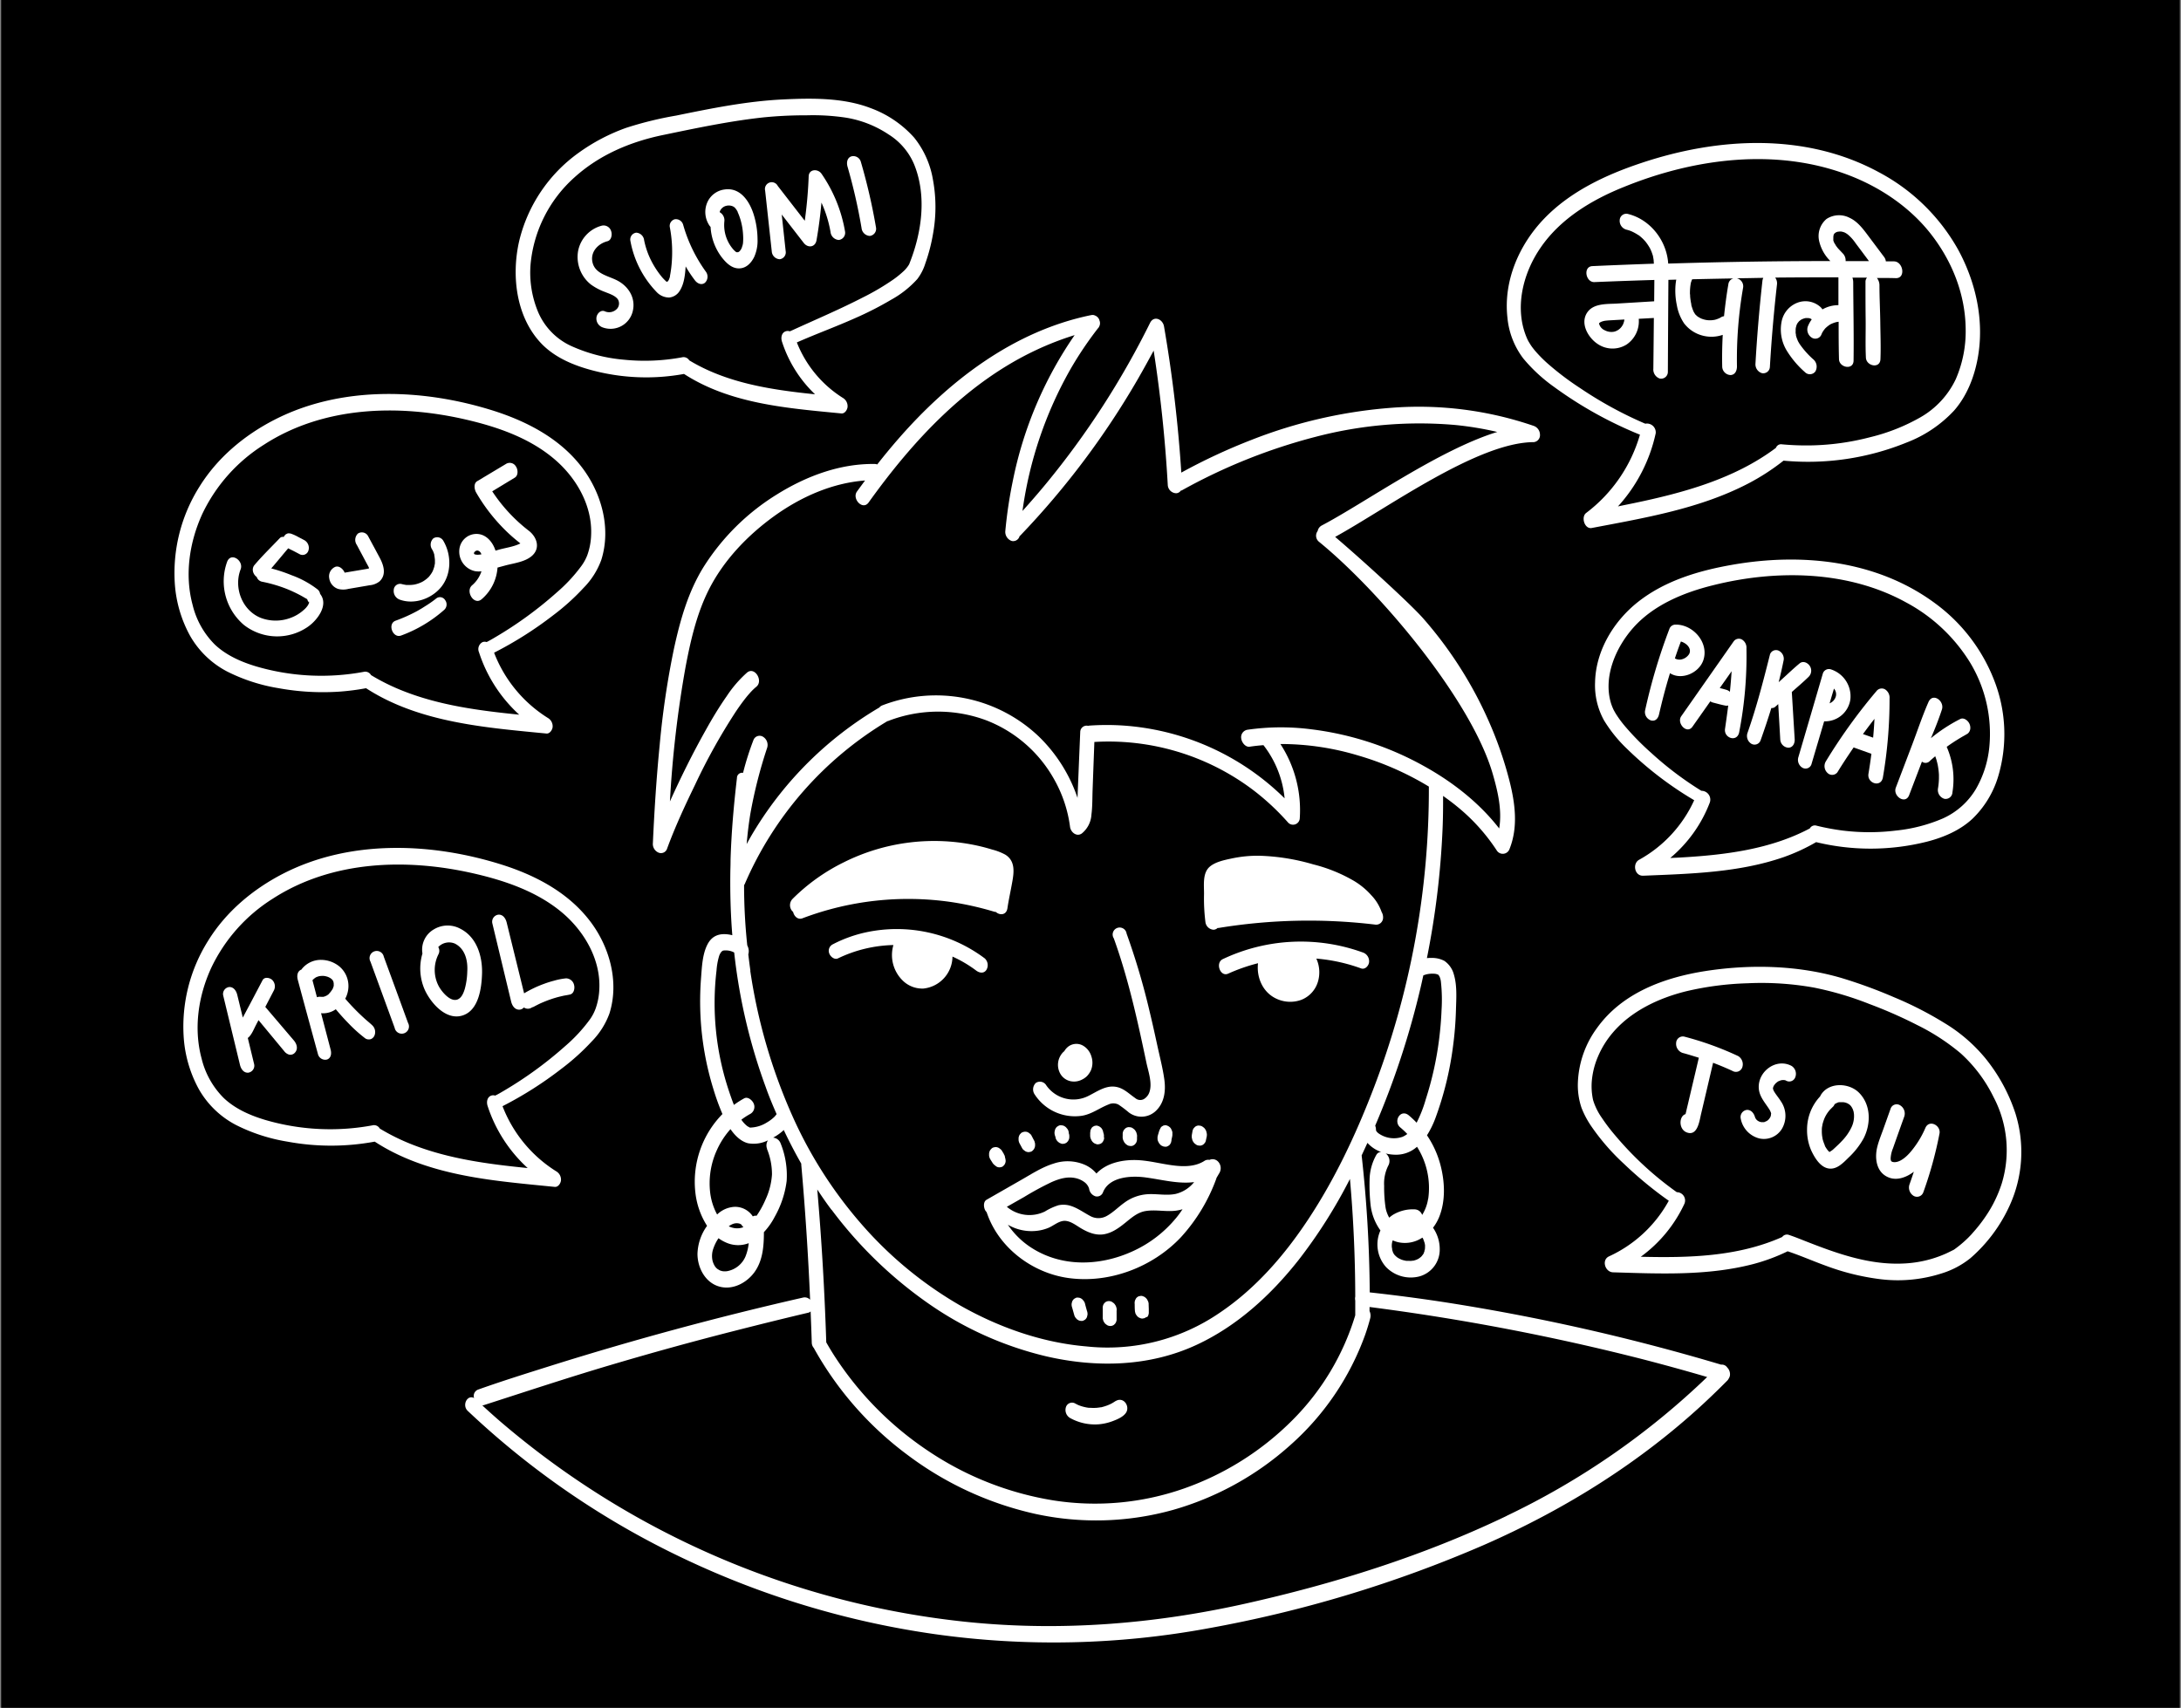 <svg id="Layer_1" data-name="Layer 1" xmlns="http://www.w3.org/2000/svg" viewBox="0 0 682.34 534.35"><rect x="0" y="0" width="682.34" height="534.35" fill="#808080" stroke="none"/><defs><style>.cls-1{fill:#fff;}</style></defs><rect x="0.36" y="-0.46" width="681.61" height="534.81"/><path class="cls-1" d="M282.28,306.66a8.72,8.72,0,0,0,6.64,2.64,10.15,10.15,0,0,0,9.07-10,38.8,38.8,0,0,1,7.42,4.38c1,.75,2.36,1,3.17-.18a2.88,2.88,0,0,0-.49-3.63,45.84,45.84,0,0,0-37.33-8.12,41.55,41.55,0,0,0-10.25,3.73,2.26,2.26,0,0,0-1.05,2.89c.36.95,1.59,2,2.69,1.5a42.09,42.09,0,0,1,17.36-4.18A11.13,11.13,0,0,0,282.28,306.66Z"/><path class="cls-1" d="M476.58,112.17a50.43,50.43,0,0,0,9.62,8.89A125.37,125.37,0,0,0,510.65,135c.8.35,1.61.69,2.42,1a47,47,0,0,1-16.82,24.49c-1.68,1.25-.53,5.14,1.75,4.71,16.57-3.16,33.66-6,48.79-13.83a69.79,69.79,0,0,0,11.2-7.24,81.9,81.9,0,0,0,38.51-5.67,39.57,39.57,0,0,0,14.85-10c4-4.57,6.32-10.48,7.4-16.43,2.12-11.64-.57-23.74-6.18-34a61.23,61.23,0,0,0-24.86-24.2C564.79,41.45,537.57,42.94,513.49,51c-11.06,3.68-22.16,8.87-30.36,17.38-7.87,8.17-12.81,19.51-11.52,31A24.88,24.88,0,0,0,476.58,112.17ZM482,77.47c6.22-9.08,16.1-15,26.11-19,22-8.94,47.6-12.32,70.24-3.67,10,3.81,19.35,10.14,25.92,18.65s10.56,18.7,10.7,29.34a37.4,37.4,0,0,1-3.1,15.86,27.12,27.12,0,0,1-11,11.89,60.54,60.54,0,0,1-15.89,6.28,78.79,78.79,0,0,1-18.52,2.54,83.14,83.14,0,0,1-9.2-.36,1.68,1.68,0,0,0-1.64,1.12c-12.93,9.72-29,14.09-44.58,17.33-1.61.33-3.23.65-4.85,1A49.64,49.64,0,0,0,518,135.57a2.76,2.76,0,0,0-3.26-3,122.45,122.45,0,0,1-20.37-11.13,88.88,88.88,0,0,1-10.29-7.8,41.46,41.46,0,0,1-3.92-4c-.49-.61-1-1.24-1.39-1.89-.19-.29-.36-.59-.54-.88l-.2-.37-.19-.39C473.64,96.77,476.34,85.65,482,77.47Z"/><path class="cls-1" d="M605.47,188.81c-18.22-13.51-41.73-15.92-63.56-12.09-10.38,1.82-20.87,4.91-29.29,11.49-7.68,6-13.38,15.32-13.59,25.24a22.67,22.67,0,0,0,2.83,12,43.7,43.7,0,0,0,7.18,8.86,110.29,110.29,0,0,0,19.34,15.07l1.66,1A40.41,40.41,0,0,1,512.83,269c-2.19,1.18-1.46,5.11,1.24,5,14.77-.61,29.92-.95,44-5.83a59.88,59.88,0,0,0,10.12-4.68,72.31,72.31,0,0,0,34.69-.15c5.14-1.32,10.29-3.5,14.21-7.15a30.55,30.55,0,0,0,8-13.08,46.23,46.23,0,0,0-1.27-30.44A54.07,54.07,0,0,0,605.47,188.81Zm16.91,44.85a32.68,32.68,0,0,1-4.22,13.24,23,23,0,0,1-10.32,9.18,49.79,49.79,0,0,1-14.69,3.79,68.2,68.2,0,0,1-16.65,0,72.62,72.62,0,0,1-8.15-1.52,1.78,1.78,0,0,0-2.13.85c-12.4,6.58-26.61,8.31-40.45,9.1-1.07.06-2.15.1-3.22.15a42.27,42.27,0,0,0,12.39-17.39,2.77,2.77,0,0,0-2.65-3.63,104.74,104.74,0,0,1-15.73-11.89,83.65,83.65,0,0,1-7.9-8,34.19,34.19,0,0,1-3-4c-.21-.32-.4-.66-.59-1l-.21-.38-.05-.11a16.21,16.21,0,0,1-.76-1.89c-2.59-8.32,1.46-17.59,6.94-23.76,6.35-7.14,15.76-11,24.82-13.25,19.85-5,42.38-4.7,60.62,5.39a52.67,52.67,0,0,1,19.82,18.59A43.06,43.06,0,0,1,622.38,233.66Z"/><path class="cls-1" d="M630.54,348.37a54.16,54.16,0,0,0-9.41-17.26,50,50,0,0,0-12.76-11A111.1,111.1,0,0,0,592.51,312,153.18,153.18,0,0,0,576.12,306c-13.65-4-28.44-4.34-42.46-2.19-12.86,2-26,6.76-33.92,17.69a30.75,30.75,0,0,0-6.08,17,22,22,0,0,0,1.12,8.1,28.28,28.28,0,0,0,3,5.69A69.13,69.13,0,0,0,507.91,364a125.35,125.35,0,0,0,11.54,9.79c.87.65,1.75,1.28,2.64,1.91a40.63,40.63,0,0,1-18.68,17.39c-2.45,1.11-1.26,4.93,1.24,5,14.64.44,29.54,1.14,43.86-2.58a59.1,59.1,0,0,0,10.77-4c4.06,1.35,8,3.1,12,4.54a74.71,74.71,0,0,0,16.77,4.16,44.79,44.79,0,0,0,19.25-1.73,27.14,27.14,0,0,0,9.15-4.81,48.09,48.09,0,0,0,12.29-16.49A40.35,40.35,0,0,0,630.54,348.37Zm-4.27,21.9a39.62,39.62,0,0,1-4.92,10.13,46.52,46.52,0,0,1-3,4c-.48.58-1,1.14-1.47,1.7-.09.1-.18.19-.26.29l-.07.06-.05.06-.76.78a35.86,35.86,0,0,1-4.44,3.72l0,0-.14.07c-.81.4-1.61.81-2.43,1.18a37.51,37.51,0,0,1-4.48,1.64,36.86,36.86,0,0,1-9.15,1.45c-10.66.41-20.76-3.28-30.53-7.12-1.66-.66-3.32-1.32-5-1.88a1.83,1.83,0,0,0-2,.69c-13.85,6.17-29.21,6.55-44.24,6.18A42.8,42.8,0,0,0,527,376.6a2.6,2.6,0,0,0-2.4-3.58,103.3,103.3,0,0,1-19.39-17.9,56.53,56.53,0,0,1-4-5.27,19.71,19.71,0,0,1-2.5-4.75c-.08-.21-.15-.43-.22-.65,0,0-.07-.23-.1-.34-.1-.46-.18-.93-.25-1.39a20.33,20.33,0,0,1-.15-4.27,24.59,24.59,0,0,1,1.93-7.82c4.79-11.39,16.11-17.62,27.58-20.47a95.35,95.35,0,0,1,19.26-2.51A93,93,0,0,1,567.5,309a100.8,100.8,0,0,1,17.33,5.13,141.86,141.86,0,0,1,15,6.6,67.09,67.09,0,0,1,13.58,8.84,45.26,45.26,0,0,1,10.28,13.68A35.64,35.64,0,0,1,626.27,370.27Z"/><path class="cls-1" d="M185.36,115.89A65.75,65.75,0,0,0,214,117c14.55,9.42,32.41,10.72,49.23,12.36,1.05.11,1.83-1.09,1.93-2a3,3,0,0,0-1.43-2.84,36.16,36.16,0,0,1-14.43-17.38c6-2.65,12.19-4.9,18.19-7.58a104.26,104.26,0,0,0,11.34-5.79A31.37,31.37,0,0,0,287,87.3a15.73,15.73,0,0,0,2.5-4.89A55.06,55.06,0,0,0,291.93,73a46.73,46.73,0,0,0-.05-16.76A28.48,28.48,0,0,0,286,43.06a33.86,33.86,0,0,0-13.63-9.24C263.8,30.53,254,30.68,245,31.11c-11.28.53-22.46,2.8-33.5,5.06A112.08,112.08,0,0,0,195.9,40,59.65,59.65,0,0,0,181,47.83a47.62,47.62,0,0,0-18.55,27.5c-2.54,11-1,24.18,7.25,32.5C173.94,112.05,179.69,114.4,185.36,115.89ZM166,82.61a41.62,41.62,0,0,1,13.68-27.07c7.8-7.07,17.46-11.16,27.67-13.28s20.56-4.31,31-5.48a131,131,0,0,1,14-.7,69.25,69.25,0,0,1,12.29.73,33.81,33.81,0,0,1,13.4,5.28A20.34,20.34,0,0,1,286,51.45c4,9.84,2.39,21.29-1.43,30.89,0,.09-.08.19-.12.28h0s0,0,0,.05c-.12.2-.24.39-.37.58s-.37.5-.56.73l-.32.37,0,0-.21.22a30.56,30.56,0,0,1-3.4,2.81,76.66,76.66,0,0,1-9.7,5.72c-6.73,3.46-13.68,6.45-20.57,9.57-.75.34-1.48.69-2.22,1a1.93,1.93,0,0,0-1.32,0c-1.3.48-1.51,2-1.15,3.17a39.51,39.51,0,0,0,10.36,16.53c-13.63-1.4-27.53-3.47-39.35-10.62a2.1,2.1,0,0,0-2-1,64.12,64.12,0,0,1-18.5.79,50.38,50.38,0,0,1-16.45-4.29,20.56,20.56,0,0,1-10.37-10.7A32,32,0,0,1,166,82.61Z"/><path class="cls-1" d="M160.23,370c4.44.5,8.89.92,13.34,1.36,1.06.1,1.83-1.1,1.93-2a3,3,0,0,0-1.43-2.84,41.74,41.74,0,0,1-16.85-20.41,116.71,116.71,0,0,0,18.34-11.64,71.29,71.29,0,0,0,9.58-8.63,24.33,24.33,0,0,0,5.52-8.71c3.17-10,0-21.22-6.38-29.33-6.84-8.74-16.93-14-27.34-17.28-22-6.93-47.49-7.9-68.41,2.86-9.4,4.84-17.77,11.85-23.37,20.89a50.44,50.44,0,0,0-7.65,30.79,39.24,39.24,0,0,0,4.73,15.78A28.56,28.56,0,0,0,73.85,352a55.34,55.34,0,0,0,16.06,5.2,74.81,74.81,0,0,0,27.33,0C130,365.53,145.3,368.34,160.23,370ZM82.94,350.4c-4.66-1.4-9.29-3.42-12.88-6.79a26.11,26.11,0,0,1-7-12.46c-2.54-9.43-1-19.66,3.08-28.43a51.78,51.78,0,0,1,19.19-21.53c18.55-12,41.89-12.71,62.88-7.9,9.82,2.25,19.83,5.67,27.65,12.24,6.94,5.85,12.12,14.7,11.64,24a20.49,20.49,0,0,1-1.18,6.1,14.17,14.17,0,0,1-2,3.65,49.09,49.09,0,0,1-7.46,8,121.31,121.31,0,0,1-19.38,14.1c-.84.5-1.69,1-2.56,1.42a1.89,1.89,0,0,0-1.24,0c-1.3.48-1.51,2-1.15,3.17a45.21,45.21,0,0,0,12.56,19.5c-12.27-1.23-24.64-2.84-36.13-7.36a66,66,0,0,1-10.14-5,2.07,2.07,0,0,0-2-1.06A72.38,72.38,0,0,1,82.94,350.4Z"/><path class="cls-1" d="M71.05,210.1a55.47,55.47,0,0,0,16.09,5.22,77.26,77.26,0,0,0,18.78,1.1,73.24,73.24,0,0,0,8.6-1.09c12.82,8.32,28.12,11.13,43.08,12.83,4.44.5,8.9.92,13.36,1.35,1,.11,1.83-1.09,1.93-2a3,3,0,0,0-1.43-2.84,41.74,41.74,0,0,1-16.88-20.45A117.15,117.15,0,0,0,173,192.56a71,71,0,0,0,9.6-8.65,24.24,24.24,0,0,0,5.52-8.72c3.18-10.06,0-21.26-6.39-29.39-6.85-8.75-17-14-27.38-17.3-22-6.94-47.58-7.92-68.54,2.87-9.42,4.84-17.8,11.86-23.42,20.92a50.61,50.61,0,0,0-7.66,30.85,39.34,39.34,0,0,0,4.74,15.8A28.54,28.54,0,0,0,71.05,210.1Zm-7.72-49.38a51.92,51.92,0,0,1,19.23-21.57c18.59-12.06,42-12.74,63-7.92,9.84,2.26,19.87,5.68,27.7,12.27,7,5.86,12.15,14.72,11.67,24.06a20.56,20.56,0,0,1-1.18,6.12,14.57,14.57,0,0,1-2.05,3.66,49.76,49.76,0,0,1-7.48,8,121.23,121.23,0,0,1-19.41,14.12c-.84.5-1.7,1-2.56,1.43a2,2,0,0,0-1.24,0,2.47,2.47,0,0,0-1.16,3.18,45.25,45.25,0,0,0,12.59,19.54c-12.29-1.24-24.69-2.84-36.21-7.38a65.64,65.64,0,0,1-10.15-5,2.09,2.09,0,0,0-2-1.07,72.42,72.42,0,0,1-33.93-1.65c-4.67-1.4-9.31-3.43-12.9-6.8a26.14,26.14,0,0,1-7-12.49C57.7,179.76,59.29,169.51,63.33,160.72Z"/><path class="cls-1" d="M338.53,349.1c3.08-.52,5.38-2.39,8.22-3.5a3.56,3.56,0,0,1,3.15,0,34.42,34.42,0,0,1,3.24,2.45,6.52,6.52,0,0,0,8.49-.48c2.66-2.53,3.12-6.23,2.65-9.72s-1.43-7.17-2.2-10.71-1.56-7.14-2.42-10.68a221,221,0,0,0-7.2-24.36,2.19,2.19,0,1,0-4,1.5c4.56,12.62,7.43,25.74,10.19,38.85.59,2.81,1.93,6.43.95,9.27a4,4,0,0,1-1.76,2.18,2.37,2.37,0,0,1-2.68-.33c-2.19-1.5-3.85-3.39-6.67-3.59s-5.37,1.6-7.87,2.86a10.35,10.35,0,0,1-13.27-3.23,2.31,2.31,0,0,0-3.28-.78,2.8,2.8,0,0,0-.34,3.64A15,15,0,0,0,338.53,349.1Z"/><path class="cls-1" d="M426.33,298a57,57,0,0,0-43.78,2.1c-2.42,1.17-.78,5.67,1.69,4.54a55.9,55.9,0,0,1,9.34-3.26c-.5,4.26,1.33,8.79,5.29,10.87a10.16,10.16,0,0,0,8.16.62,8.76,8.76,0,0,0,5.36-5.94,10.3,10.3,0,0,0-.57-7,53.84,53.84,0,0,1,14,3.07c1.24.45,2.37-.79,2.5-1.92A2.9,2.9,0,0,0,426.33,298Z"/><path class="cls-1" d="M297.69,282.25a96.08,96.08,0,0,1,13.32,3,1.41,1.41,0,0,0,.53.07c1.19,1.12,3.3,1.09,3.64-1.14.4-2.69,1-5.35,1.47-8,.59-3.2,1.08-6.78-2.15-8.78a17.88,17.88,0,0,0-4.08-1.58c-1.43-.44-2.87-.83-4.33-1.16a63.28,63.28,0,0,0-42.22,5.2A60.19,60.19,0,0,0,248,281.21a2.82,2.82,0,0,0-.34,3.61,2.45,2.45,0,0,0,.47.5c.3,1.35,1.47,2.55,2.92,2A93.55,93.55,0,0,1,297.69,282.25Z"/><path class="cls-1" d="M377.12,288.43a2.73,2.73,0,0,0,2.57,2.47,1.92,1.92,0,0,0,1.24-.55,1.41,1.41,0,0,0,.29,0,174.63,174.63,0,0,1,48.91-1.07,2.17,2.17,0,0,0,2.57-2,3.29,3.29,0,0,0-.46-1.95,14.54,14.54,0,0,0-3.27-5.28,23,23,0,0,0-5.29-4.38,48.33,48.33,0,0,0-12.79-5.21A66.45,66.45,0,0,0,394,267.75a38.68,38.68,0,0,0-8.45.81c-2.32.49-5.41,1.08-7.21,2.74-2.14,2-1.64,5.67-1.65,8.34A58.71,58.71,0,0,0,377.12,288.43Z"/><path class="cls-1" d="M356.25,363c-4.73-.27-10,.76-13.22,4.18a10,10,0,0,0-3.52-2.68,13.59,13.59,0,0,0-9.88-.43c-3.59,1.1-6.83,3.22-10.07,5.07l-10.9,6.24c-1.14.65-.93,2.56-.33,3.47a3.84,3.84,0,0,0,.35.43c3.64,11,14.18,19,25.55,20.59,12.85,1.79,26.39-3.38,35.24-12.77a54.88,54.88,0,0,0,11.1-18.42c0-.06,0-.13.05-.19.3-.49.58-1,.87-1.47a3,3,0,0,0-.51-3.68,2.37,2.37,0,0,0-2.59-.43,2.14,2.14,0,0,0-1.59.32c-2.95,1.9-6.7,1.83-10.05,1.37C363.24,364.14,359.8,363.22,356.25,363Zm11.6,18.21a37.8,37.8,0,0,1-13.61,10.35c-10.27,4.66-22.38,5-32-1.45a25.56,25.56,0,0,1-6.92-6.91,14.68,14.68,0,0,0,9.2,1.89,13.33,13.33,0,0,0,3.53-.93c1.46-.62,2.84-1.84,4.43-2.12,2.05-.38,4.08,1.31,5.73,2.28,2.17,1.28,4.61,2.3,7.18,1.86s4.7-2,6.7-3.62,3.8-3.22,6.3-3.64c3.09-.52,6.26.26,9.37-.1a12.8,12.8,0,0,0,2.2-.47C369.32,379.34,368.61,380.3,367.85,381.22Zm5.75-11.36a10.6,10.6,0,0,1-5.8,3.71c-2.87.59-5.87-.09-8.77.09a13.71,13.71,0,0,0-7.31,2.69c-1.83,1.31-3.45,3-5.44,4.1a5.32,5.32,0,0,1-5.36-.06c-2-1.07-3.9-2.49-6.14-3.14a7.4,7.4,0,0,0-3.65-.13,18.68,18.68,0,0,0-4.21,1.94A11,11,0,0,1,315,377.59l5.46-3.1a93.18,93.18,0,0,1,8.57-4.64c2.39-1.05,5-1.84,7.64-1.19a7.2,7.2,0,0,1,2.64,1.24,4,4,0,0,1,1.42,2,2.93,2.93,0,0,0,2,2.41A2,2,0,0,0,345.1,373c2-4.91,9-5.22,13.48-4.57C363.55,369.1,368.7,370.51,373.6,369.86Z"/><path class="cls-1" d="M314.56,362.72v0h0c0-.2-.09-.39-.15-.63h0v0l0-.12-.05-.17,0-.1c0-.05-.29-.58-.32-.63v0a.21.21,0,0,0,0-.06l-.46-.75-.11-.18a2.14,2.14,0,0,0-.68-.69,1.84,1.84,0,0,0-.82-.42,1.5,1.5,0,0,0-.89,0,1.48,1.48,0,0,0-.81.35l-.41.44a2.4,2.4,0,0,0-.42,1.16c0,.22,0,.44,0,.66a3,3,0,0,0,.48,1.3l.3.47.25.4a2.73,2.73,0,0,0,.55.67l.14.12.1.09,0,0h0l.24.18h0l.23.17.12.07h0a1,1,0,0,0,.4.14h0a1.47,1.47,0,0,0,.83,0,1.4,1.4,0,0,0,.77-.33l.38-.41a2.45,2.45,0,0,0,.26-.51h0a2.15,2.15,0,0,0,.13-.57h0A2,2,0,0,0,314.56,362.72Z"/><path class="cls-1" d="M319.08,357.94l.64,1.19c0,.06.09.13.13.2l0,0h0l0,.05.2.25.13.13.06.07,0-.05a2.31,2.31,0,0,0,.29.24,1.82,1.82,0,0,0,.81.4,1.52,1.52,0,0,0,.87,0,1.42,1.42,0,0,0,.8-.35c.14-.14.27-.29.4-.43a2.43,2.43,0,0,0,.42-1.14c0-.22,0-.44,0-.65v0c0-.08-.11-.44-.14-.58s0-.05,0-.06h0v0a6,6,0,0,0-.36-.72c-.06-.11-.12-.22-.17-.33l-.39-.74a1.3,1.3,0,0,1-.08-.17,2.07,2.07,0,0,0-.69-.69,1.75,1.75,0,0,0-.81-.42,2.21,2.21,0,0,0-1.7.35c-.13.15-.27.29-.4.43a2.43,2.43,0,0,0-.42,1.16c0,.22,0,.44,0,.66A3,3,0,0,0,319.08,357.94Z"/><path class="cls-1" d="M330.24,356.1v0h0s.31.62.31.63l.43.5.5.37.56.23a1.47,1.47,0,0,0,.88,0,.94.94,0,0,0,.55-.21,1,1,0,0,0,.46-.36,1.05,1.05,0,0,0,.34-.48,1.89,1.89,0,0,0,.27-.88v-.33a2.37,2.37,0,0,0-.17-1h0v0s0-.05,0-.07l0-.19-.09-.36a.19.19,0,0,1,0-.08,2.36,2.36,0,0,0-.54-.88,2.19,2.19,0,0,0-.72-.63,1.65,1.65,0,0,0-.86-.25,1.48,1.48,0,0,0-.88.08l-.52.3a2.17,2.17,0,0,0-.69,1c-.05.21-.09.41-.14.62a2.79,2.79,0,0,0,.18,1.34l.18.59Z"/><path class="cls-1" d="M345.37,355.85v0s0-.64,0-.65v0s0-.06,0-.08c-.08-.39-.19-.78-.3-1.17l0-.12c-.09-.19-.19-.38-.29-.57a1.81,1.81,0,0,0-.62-.64,1.13,1.13,0,0,0-.49-.27,1.43,1.43,0,0,0-.79-.16l-.54.11-.47.27a1.49,1.49,0,0,0-.5.64,1.6,1.6,0,0,0-.25.8c0,.12,0,.23-.05.34a2.66,2.66,0,0,0,0,.28.71.71,0,0,0,0,.14v.76c.05.25.11.49.17.73a2.37,2.37,0,0,0,.17.36,2.11,2.11,0,0,0,.56.79,1.87,1.87,0,0,0,.77.47,1.61,1.61,0,0,0,.84.17l.56-.12a1.85,1.85,0,0,0,.89-.69l.27-.52a3.26,3.26,0,0,0,.14-.6h0V356A.37.37,0,0,1,345.37,355.85Zm0-.42Z"/><path class="cls-1" d="M341.18,356.27l0-.06h0Z"/><path class="cls-1" d="M341,355.62a2.41,2.41,0,0,0,.14.59c-.05-.2-.09-.4-.14-.59Z"/><path class="cls-1" d="M351.43,356.8c.11.21.21.41.31.62l.43.5.5.37a1.62,1.62,0,0,0,.85.25,1,1,0,0,0,.58,0,.91.91,0,0,0,.55-.21,1,1,0,0,0,.46-.36,1.65,1.65,0,0,0,.47-.74,2.22,2.22,0,0,0,.14-.69s0-.07,0-.11v-.66a2.13,2.13,0,0,0-.09-1,2.28,2.28,0,0,0-.4-.95,2,2,0,0,0-.68-.69,1.74,1.74,0,0,0-.81-.41l-.58-.06a1.84,1.84,0,0,0-1.1.41l-.4.42a2.4,2.4,0,0,0-.42,1.15v.85A2.9,2.9,0,0,0,351.43,356.8Z"/><path class="cls-1" d="M366.84,354.33c.15.6,0,0,0,0Z"/><path class="cls-1" d="M363.74,352.32a1.31,1.31,0,0,0-.61.53l-.25.49h0a1.3,1.3,0,0,1-.08.17,3.47,3.47,0,0,0-.16.41l-.3,1-.06.19,0,0v0s-.14.58-.14.61v.7a2.28,2.28,0,0,0,.32.95,1.54,1.54,0,0,0,.36.55,1.86,1.86,0,0,0,.7.6l.54.22.57.06a1.39,1.39,0,0,0,.82-.25,1.45,1.45,0,0,0,.64-.56l0,0a4,4,0,0,0,.28-.54l.14-.61v0a1.16,1.16,0,0,1,0-.18c0-.17.07-.34.1-.51l.12-.58a2.52,2.52,0,0,0,.06-.47v-.17c0-.12,0-.49,0-.61h0c0-.08,0-.18-.08-.32l-.08-.3-.28-.57a2,2,0,0,0-.62-.63l-.23-.17-.51-.2a1.29,1.29,0,0,0-.8,0A.8.8,0,0,0,363.74,352.32Zm2.39,4,0,0h0Z"/><path class="cls-1" d="M377.34,356.47c0,.21-.09.41-.13.61a2.36,2.36,0,0,0,.13-.61Z"/><path class="cls-1" d="M373.35,357.3a2.13,2.13,0,0,0,.68.69,1.83,1.83,0,0,0,.81.41l.59.06a1.88,1.88,0,0,0,1.09-.41l.41-.43a2.77,2.77,0,0,0,.28-.54c.12-.53.23-1.06.35-1.6l0-.14a2.13,2.13,0,0,0-.09-1,2.26,2.26,0,0,0-.4-1,2.1,2.1,0,0,0-.69-.7,1.82,1.82,0,0,0-.82-.41l-.59-.07a1.92,1.92,0,0,0-1.1.42l-.41.43a2.43,2.43,0,0,0-.42,1.16l-.18,1,0,.15a2.36,2.36,0,0,0,.09,1A2.26,2.26,0,0,0,373.35,357.3Z"/><polygon class="cls-1" points="377.2 357.08 377.2 357.08 377.2 357.09 377.2 357.08"/><path class="cls-1" d="M540.38,427.88a2,2,0,0,0-1.91-.9,654.39,654.39,0,0,0-87-19.61q-11.43-1.74-22.94-3A409.24,409.24,0,0,0,426,361.51c.61-1.3,1.21-2.61,1.81-3.92a10.6,10.6,0,0,0,4.31,2.86,1.68,1.68,0,0,0-1.49.84,16.35,16.35,0,0,0-2.15,8,56.93,56.93,0,0,0,.33,7.84,16.91,16.91,0,0,0,3.07,7.86,10.62,10.62,0,0,0,1.74,11.44,10.78,10.78,0,0,0,10.52,2.92,8.68,8.68,0,0,0,6.29-8.42,11.75,11.75,0,0,0-2.1-6.79,14.46,14.46,0,0,0,1.87-3.23c2.15-5.22,1.83-11.35.38-16.69a30.35,30.35,0,0,0-4.14-9,28.82,28.82,0,0,0,2.63-5.35,102.67,102.67,0,0,0,5.52-22.52,108.47,108.47,0,0,0,.91-11.23c.1-3.62.41-7.64-.63-11.15a7.45,7.45,0,0,0-3-4.33,8.24,8.24,0,0,0-3.9-.92,11.73,11.73,0,0,0-1.55.06,262,262,0,0,0,4.91-40.75c.14-3.32.16-6.64.15-10,1.51,1.08,3,2.18,4.43,3.36A60,60,0,0,1,468.21,266a2.23,2.23,0,0,0,4-.22c2.83-6.94,1.81-14.54,0-21.6a118,118,0,0,0-6.21-18,125.56,125.56,0,0,0-20.69-32.63c-4.12-4.7-20-19.12-27.6-25.56,16.45-9.06,44.59-29.62,62.14-29.65a2.18,2.18,0,0,0,1.94-2.34,2.93,2.93,0,0,0-2-2.76,110.87,110.87,0,0,0-44.2-5.67,151,151,0,0,0-44.22,10.13,183.45,183.45,0,0,0-21.79,10.17,431.22,431.22,0,0,0-5.41-45.74c-.4-2.29-3.18-3.5-4.37-1.09a261.88,261.88,0,0,1-32.45,50.2c-2.42,2.94-4.92,5.81-7.46,8.64A123.66,123.66,0,0,1,335,115.34a113.62,113.62,0,0,1,8.48-12.59,1.6,1.6,0,0,0,.38-.54,2.22,2.22,0,0,0,.09-2s0,0,0-.06a2.32,2.32,0,0,0-1.25-1.38l-.19-.08h0a1.68,1.68,0,0,0-1.19-.07h-.09c-24.18,5-44.4,20.56-60.31,38.85-2.23,2.56-4.38,5.18-6.48,7.85a2.36,2.36,0,0,0-.72-.15c-10.83-.17-21.37,3.77-30.48,9.42a71.51,71.51,0,0,0-23.24,23c-4.76,7.76-7.23,16.55-9.15,25.39a266.28,266.28,0,0,0-4.48,30.28c-1,10.14-1.65,20.32-2.11,30.5a2.94,2.94,0,0,0,1.74,3,2,2,0,0,0,2.7-1.22c2.51-6.85,5.61-13.51,8.79-20.07a187,187,0,0,1,12.72-22.82c1.08-1.61,2.21-3.18,3.43-4.69.28-.34.57-.68.86-1l.35-.4.12-.14.09-.08a17.2,17.2,0,0,1,1.59-1.49c2.22-1.85-.54-6.4-2.93-4.41a37.2,37.2,0,0,0-6.35,7.36c-2.4,3.43-4.55,7-6.6,10.69-4.07,7.24-7.76,14.7-11.18,22.27a344,344,0,0,1,4.86-41.89c1.56-8.28,3.5-16.82,7.32-24.39,4.64-9.2,12.13-17,20.45-23s18.15-10.37,28.42-11.14c-.85,1.15-1.7,2.3-2.54,3.46-1.63,2.27,1.81,6,3.65,3.42,13.82-19.29,30.56-37.42,52.36-47.67a93.14,93.14,0,0,1,12.1-4.7,122.52,122.52,0,0,0-19.31,45.45,141.6,141.6,0,0,0-2.38,15.85,3,3,0,0,0,2,3.11,2.07,2.07,0,0,0,2.46-1.51,1.55,1.55,0,0,0,.25-.21,256,256,0,0,0,36.7-48.84c1.73-3,3.38-6,5-9q3.24,20.94,4.42,42.13a2.73,2.73,0,0,0,2.6,2.5,1.84,1.84,0,0,0,1.47-.82,1.2,1.2,0,0,0,.45-.15,177.31,177.31,0,0,1,41.59-16.65,128.31,128.31,0,0,1,43.8-3.74,101.32,101.32,0,0,1,13.17,2.18c-18.26,5.61-41.5,22.21-54.86,29.24a2.5,2.5,0,0,0-1.33,1.76,2.43,2.43,0,0,0,.41,3.36c18.84,15.34,47.64,49.34,54.38,72.7,1.57,5.43,2.95,11.33,2,17-6.34-8.16-14.75-14.68-23.76-19.64a96.66,96.66,0,0,0-35.09-11.39,73.71,73.71,0,0,0-19.85.14,2.36,2.36,0,0,0-2,2.76c.15,1.18,1.28,2.76,2.66,2.55s2.86-.37,4.29-.48a32.09,32.09,0,0,1,6.62,16.64,79.55,79.55,0,0,0-45-22.21,77.13,77.13,0,0,0-16.07-.55,2.09,2.09,0,0,0-.36.07l-.06,0a2,2,0,0,0-2.45,1.89q-.33,7.83-.65,15.66c-.07,1.65-.13,3.31-.2,5a48.27,48.27,0,0,0-12.1-19.2,46.67,46.67,0,0,0-49-9.74,2.15,2.15,0,0,0-.89.65A112.85,112.85,0,0,0,236,259.91c-.84,1.37-1.63,2.77-2.4,4.19q.39-4.78,1.16-9.52A147.31,147.31,0,0,1,240,234a3,3,0,0,0-1.3-3.49,2.05,2.05,0,0,0-3,1.1,88.43,88.43,0,0,0-3.23,10.21,1.6,1.6,0,0,0-1.91,1.61c-1,8.49-1.74,17-2,25.56q0,1.62-.06,3.24c-.11,6.8.06,13.6.61,20.39v0c-.36-.09-.71-.17-1.05-.22-3-.46-5.32.35-6.75,3.15-1.61,3.15-1.72,7.22-2,10.68a94.81,94.81,0,0,0-.15,11.8,92.67,92.67,0,0,0,4.06,22.82,74.17,74.17,0,0,0,2.8,7.72,30.25,30.25,0,0,0-8.47,24.55,24.33,24.33,0,0,0,3.66,10.43,15.72,15.72,0,0,0-3,8.76c0,4.44,2.53,9.2,7.11,10.31,4.08,1,8.28-1.27,10.67-4.51,2.65-3.6,3-8.19,3-12.58a21.61,21.61,0,0,0,3.44-4.91,30.44,30.44,0,0,0,3.68-11.1,26.75,26.75,0,0,0-1.87-11.73,2.76,2.76,0,0,0-2.37-1.84l.1-.05a15.7,15.7,0,0,0,3.24-2.33q2.53,5.37,5.48,10.53a1.89,1.89,0,0,0,0,.41q1.86,21,2.76,42.16a2.3,2.3,0,0,0-2.25-.67q-40.12,9.14-79.42,21.5c-7.42,2.34-14.87,4.67-22.2,7.28a2.11,2.11,0,0,0-1.26,2.65c-2.12-1.16-3.85,2.24-2,4a260.48,260.48,0,0,0,67.68,46.26,272.36,272.36,0,0,0,78.54,23.62A266.46,266.46,0,0,0,378,509.48a391.38,391.38,0,0,0,86.06-26c25.15-11,48.73-25.64,68.92-44.33q3.81-3.54,7.46-7.23a2.42,2.42,0,0,0,.41-.61,2.38,2.38,0,0,0,.38-1A3,3,0,0,0,540.38,427.88Zm-110-74.28s0,0,0-.06h0Zm15.27,37.69,0,.15a0,0,0,0,1,0,0v0c0,.15-.1.3-.15.45s-.08.19-.13.29-.08.19.07-.12c0,.18-.41.66-.52.8l-.14.18-.23.23a9,9,0,0,1-.79.59l0,0h0l-.59.28c-.31.12-.62.2-.93.3l-.05,0h0c-.16,0-.32,0-.49.06a8.21,8.21,0,0,1-1,0l-.5,0h0l-.23,0c-.33-.06-.66-.13-1-.22l-.48-.15-.18-.08c-.26-.12-.52-.24-.77-.38l-.42-.27h0l-.14-.11a8.69,8.69,0,0,1-.7-.66v0l-.28-.41s-.13-.25-.2-.36a.36.36,0,0,1,0-.09,4.24,4.24,0,0,1-.18-.5l-.06-.18c0-.34-.09-.68-.13-1V390c0-.17,0-.34,0-.52a6.38,6.38,0,0,1,.13-.86,1.64,1.64,0,0,1,.07-.25l.09-.28a9.4,9.4,0,0,0,1.72.58,9.79,9.79,0,0,0,7.56-1.44c.09.14.19.27.27.41,0,0,0,0,0,0s0,0,0,.06h0a.74.74,0,0,1,.09.21l.08.17a6.48,6.48,0,0,0,.29.88c0,.2.08.41.1.61s0,.32,0,.48h0c0,.31,0,.61-.07.92,0,0,0,.11-.05.21S445.71,391.2,445.68,391.29Zm1.15-16.23a13.3,13.3,0,0,1-1.87,5.08,2.55,2.55,0,0,0-2.31-1.75,12.08,12.08,0,0,0-6.78,1.68,9,9,0,0,0-1.21.92,9.76,9.76,0,0,1-1.13-3.05,42.94,42.94,0,0,1-.46-6.9,12.49,12.49,0,0,1,1.25-6.25,3,3,0,0,0-.51-3.69,2.69,2.69,0,0,0-.27-.2,13.43,13.43,0,0,0,3.6.39,9.82,9.82,0,0,0,6.21-2.48A24,24,0,0,1,446.83,375.06Zm1.81-70.4a3.6,3.6,0,0,1,1.4.34c.06.11.28.4.32.48a5.28,5.28,0,0,1,.48,1.83A50.87,50.87,0,0,1,451,316q-.19,4.69-.79,9.36a103.09,103.09,0,0,1-4.15,18.6,40.63,40.63,0,0,1-2.86,7.32,29.51,29.51,0,0,0-2.45-2.3c-2.6-2.14-4.95,1.88-2.66,3.78a26.55,26.55,0,0,1,2.19,2.05,7.51,7.51,0,0,1-1.5.89,8.32,8.32,0,0,1-7.66-1.21s-.27-.29-.34-.34a2.25,2.25,0,0,1-.24-.36l-.05-.11h0c0-.25,0-.27,0-.09h0a3.88,3.88,0,0,0-.25-1.39,261.07,261.07,0,0,0,14.26-43.45c.28-1.18.53-2.38.8-3.57l0,0,.27-.1.58-.19A8.32,8.32,0,0,1,448.64,304.66ZM227.55,397.72a4.78,4.78,0,0,1-1.58,0c-.32-.08-.58-.16-.66-.19l-.37-.19s-.61-.4-.38-.22a3.48,3.48,0,0,1-1.06-1.21l-.16-.29-.13-.3c-.07-.18-.14-.35-.19-.52s-.08-.28-.1-.35a6.86,6.86,0,0,1,.29-3.9,13.53,13.53,0,0,1,1.58-3.13,11.84,11.84,0,0,0,2.4,1.37,9.2,9.2,0,0,0,7.05.18,15.25,15.25,0,0,1-1,4.14A7.75,7.75,0,0,1,227.55,397.72Zm4.53-14.34a2.8,2.8,0,0,0,.52.57,5.43,5.43,0,0,1-3.31.21,6,6,0,0,1-1.29-.47,5.1,5.1,0,0,1,1.39-.77,3.24,3.24,0,0,1,1.64-.14,1.58,1.58,0,0,1,.73.27l.16.1.08,0S232,383.23,232.08,383.38Zm7.87-23.9a20.93,20.93,0,0,1,1.57,8,21.87,21.87,0,0,1-2,7.8,28.72,28.72,0,0,1-2.82,5.12,1.69,1.69,0,0,0-1.17.2,6.63,6.63,0,0,0-5.7-3,8.46,8.46,0,0,0-5.47,2.4,19,19,0,0,1-2.16-6.7,25,25,0,0,1,2.07-13.43,25.46,25.46,0,0,1,4.27-6.58c1.37,2,3.25,3.87,5.52,4.42a9.89,9.89,0,0,0,6.2-.92A2.92,2.92,0,0,0,240,359.48Zm3-10.86a8.13,8.13,0,0,1-.63.78,12.08,12.08,0,0,1-2.39,1.8,10.21,10.21,0,0,1-4.93,1.59h-.09l-.18,0-.18,0a4.32,4.32,0,0,0-.63-.35,5.08,5.08,0,0,1-.51-.41,9.1,9.1,0,0,1-1.47-1.69,21.54,21.54,0,0,1,2.7-1.76,2.54,2.54,0,0,0,1.18-3.24c-.38-1-1.8-2.33-3-1.68a28.18,28.18,0,0,0-3.21,2.05c-.59-1.49-1.11-3-1.61-4.51a86.66,86.66,0,0,1-3.83-37.56,21.19,21.19,0,0,1,.76-4.35,4.28,4.28,0,0,1,.8-1.54l.38-.28.23-.06a5.73,5.73,0,0,1,2.77.34,2.68,2.68,0,0,1,.59.29,177.36,177.36,0,0,0,9.88,42.14c1,2.86,2.2,5.68,3.41,8.47Zm-8.18-44.91c-.25-1.7-.46-3.4-.66-5.1a3.53,3.53,0,0,0,0-2,4,4,0,0,0-.32-.8q-1-9.41-1-18.86a2.28,2.28,0,0,0,.26-.46,110.1,110.1,0,0,1,44.61-50.87c.11,0,.21,0,.32-.08a43.18,43.18,0,0,1,30.48-.2,41.4,41.4,0,0,1,21.31,18.45,40.89,40.89,0,0,1,5,14.92c.22,1.7,2.08,3.22,3.69,2.06a8.16,8.16,0,0,0,3-5.88c.34-2.57.27-5.23.37-7.82q.27-7.46.55-14.92a75.07,75.07,0,0,1,49.44,14.86,76,76,0,0,1,11.2,10.39,2.11,2.11,0,0,0,3.62-1.35,37.89,37.89,0,0,0-6.06-23.26,83.92,83.92,0,0,1,24.26,3.57,92.36,92.36,0,0,1,22.19,9.75,262.64,262.64,0,0,1-4.33,48.31,259.89,259.89,0,0,1-13.3,47c-5.39,13.92-11.83,27.58-20.08,40.05-7.44,11.26-16.46,21.69-27.72,29.27a62,62,0,0,1-41.76,10.53c-13.9-1.18-27.48-6-39.54-12.86A121.2,121.2,0,0,1,269.51,383,135,135,0,0,1,248,349.37,173.33,173.33,0,0,1,234.72,303.71Zm25.43,74.84a132.24,132.24,0,0,0,29.92,29.06,107.89,107.89,0,0,0,37.17,16.76c15.74,3.64,32.37,3.28,47.18-3.64,12.66-5.91,23.15-15.54,31.75-26.43a158.46,158.46,0,0,0,16.12-25.43q1.63,18.36,1.66,36.82a2.79,2.79,0,0,0,0,1.22c0,1.55,0,3.09,0,4.63a78.59,78.59,0,0,1-19.64,32.79,90,90,0,0,1-34.11,21.46,84.09,84.09,0,0,1-40.51,3.69A98.25,98.25,0,0,1,290.43,454a102.93,102.93,0,0,1-29.53-30c-.83-1.31-1.63-2.63-2.4-4q-.76-23.94-2.81-47.83C257.12,374.35,258.59,376.48,260.15,378.55Zm211.2,95.74c-26,12.5-54,21.27-82.08,27.53-28.3,6.3-57.23,8.61-86.12,5.73A266.38,266.38,0,0,1,156.4,444.66c-1.86-1.61-3.69-3.26-5.5-4.92a2.73,2.73,0,0,0,.48-.1c13.14-4.23,26.22-8.57,39.45-12.49q19.6-5.82,39.43-10.86c7.55-1.92,15.1-3.8,22.68-5.58a1.4,1.4,0,0,0,.67-.39c.13,3.31.26,6.62.36,9.93a2.62,2.62,0,0,0,.68,1.57,3.59,3.59,0,0,0,.17.34,105.29,105.29,0,0,0,29.11,33.07,104.11,104.11,0,0,0,40,18.45,89.51,89.51,0,0,0,43.12-1.27,93.12,93.12,0,0,0,36.66-20.28,84.24,84.24,0,0,0,23.42-34.58c.57-1.64,1.08-3.29,1.53-5a3.34,3.34,0,0,0-.19-2.33c0-.43,0-.85,0-1.28a713.64,713.64,0,0,1,85.63,16.39q10,2.59,20,5.52A238.4,238.4,0,0,1,471.35,474.29Z"/><path class="cls-1" d="M335.07,338.32a5.39,5.39,0,0,0,3.46-.54,6.22,6.22,0,0,0,1.46-1,6.67,6.67,0,0,0,1.31-1.89,6.18,6.18,0,0,0,.15-4.34,5.76,5.76,0,0,0-2.7-3.43,4.2,4.2,0,0,0-4.73.5,5,5,0,0,0-1.06,1.3,2.94,2.94,0,0,0-.26.2,5.74,5.74,0,0,0-1.65,3.26,5.67,5.67,0,0,0,.79,3.77A4.86,4.86,0,0,0,335.07,338.32Z"/><path class="cls-1" d="M339.47,408c0-.1-.05-.21-.08-.31a2.22,2.22,0,0,0-.51-.83,1.88,1.88,0,0,0-.68-.6,1.66,1.66,0,0,0-.81-.24,1.43,1.43,0,0,0-.84.08l-.49.28a2.13,2.13,0,0,0-.65.92c-.05.2-.09.39-.14.59a2.9,2.9,0,0,0,.17,1.27l.6,2.14.09.31a2.2,2.2,0,0,0,.5.83,1.88,1.88,0,0,0,.69.59,1.57,1.57,0,0,0,.81.25,1.41,1.41,0,0,0,.83-.09l.49-.27a2.13,2.13,0,0,0,.65-.92c0-.2.09-.39.13-.59a2.72,2.72,0,0,0-.17-1.26C339.86,409.45,339.67,408.73,339.47,408Z"/><path class="cls-1" d="M348.86,408.23a2,2,0,0,0-.67-.67,1.82,1.82,0,0,0-.79-.41,1.94,1.94,0,0,0-1.65.34l-.39.42A2.42,2.42,0,0,0,345,409a1.59,1.59,0,0,0,0,.38c0,.23,0,.46,0,.69,0,.48,0,1,0,1.45,0,.24,0,.49,0,.73a.76.76,0,0,0,0,.15.45.45,0,0,0,0,.11v-.06a2.7,2.7,0,0,0,.08.39,2.14,2.14,0,0,0,.39.92,1.9,1.9,0,0,0,.65.67,1.8,1.8,0,0,0,.79.4,1.9,1.9,0,0,0,1.63-.34l.39-.41a2.38,2.38,0,0,0,.41-1.12c0-.79,0-1.59,0-2.39a3.7,3.7,0,0,1,0-.47,2.12,2.12,0,0,0-.08-1A2.35,2.35,0,0,0,348.86,408.23Z"/><path class="cls-1" d="M359.36,408.2v-.3a2.28,2.28,0,0,0-.32-1,2,2,0,0,0-.57-.79,1.79,1.79,0,0,0-.76-.48,1.56,1.56,0,0,0-.85-.16l-.56.11a1.89,1.89,0,0,0-.9.7l-.27.53a2.6,2.6,0,0,0-.13,1.24c0,.67,0,1.36.06,2a2.62,2.62,0,0,0,.14.73s0,0,0,0l0,.07,0,0h0a1.94,1.94,0,0,0,.3.57,2.38,2.38,0,0,0,.4.5,1.84,1.84,0,0,0,.75.46,1.57,1.57,0,0,0,.83.17l.55-.11a2,2,0,0,0,.5-.29A2.24,2.24,0,0,0,359,412h0l.27-.51h0l0,0a1.79,1.79,0,0,0,.07-.32,1.3,1.3,0,0,0,.07-.33v-.1c0-.39,0-.78,0-1.17Z"/><path class="cls-1" d="M334.74,443.65a16,16,0,0,0,8.91,2,16.23,16.23,0,0,0,4.46-1c1.44-.54,3.33-1.33,4.19-2.66,1.14-1.78-.39-4.52-2.58-3.92a4.14,4.14,0,0,0-1.11.56l-.39.24-.34.2-.23.12-.41.2c-.27.13-.55.24-.83.35a17.18,17.18,0,0,1-1.85.57l-.13,0-.4.06q-.51.08-1,.12a15.79,15.79,0,0,1-1.82,0l-.45,0h-.1c-.34-.05-.67-.1-1-.17a13.19,13.19,0,0,1-1.74-.48l-.37-.14-.24-.1c-.31-.14-.61-.3-.91-.46a2,2,0,0,0-2.9,1.08A2.93,2.93,0,0,0,334.74,443.65Z"/><path class="cls-1" d="M231.92,383.15l-.06,0Z"/><path class="cls-1" d="M445.31,387.9a1,1,0,0,1-.09-.21v0C445.24,388,445.32,388,445.31,387.9Z"/><path class="cls-1" d="M445.65,391.41a1,1,0,0,0,0-.12.43.43,0,0,0,0-.11A.56.56,0,0,0,445.65,391.41Z"/><path class="cls-1" d="M148.53,178.69a6.73,6.73,0,0,0,2.1.06,9.75,9.75,0,0,1-2.91,4.36c-2.22,1.86.55,6.4,2.93,4.41a14.27,14.27,0,0,0,5-9.93l2.44-.66c2.71-.73,6.24-1.1,8.4-3.07,2.65-2.42,1.46-5.85-1.05-7.8A50.79,50.79,0,0,1,154,153.73l7.07-4.29c1.13-.69,1-2.56.33-3.5a2.22,2.22,0,0,0-3.15-.75l-8.95,5.36c-1.2.72-.89,2.58-.34,3.54a55.58,55.58,0,0,0,7.83,10.48,51,51,0,0,0,4.61,4.32l1.4,1.14-.17.09c-1.94.94-4.32,1.26-6.39,1.82l-1.22.35c-.87-2.73-3-5.3-6.09-5.23a5.38,5.38,0,0,0-5.23,5A6.26,6.26,0,0,0,148.53,178.69Zm14.91-9.11s0,0,0,0S163.41,169.56,163.44,169.58Zm.28,1.21s0,0-.06,0Zm-15.27,1.93c.75-.88,1.7-.36,2.07.49a2.34,2.34,0,0,1,.09.24c-.31.05-.63.09-.94.11a3.23,3.23,0,0,1-1.16-.12s-.06-.06-.14-.1-.08-.37-.08-.08C148.29,173,148.24,173,148.45,172.72Z"/><path class="cls-1" d="M125.46,198.86A42.21,42.21,0,0,0,139,190.79a2.27,2.27,0,0,0,.28-3,1.89,1.89,0,0,0-2.67-.64,33.56,33.56,0,0,1-3,2.15c-.52.33-1.05.66-1.58,1l-.8.47-.62.36a49.46,49.46,0,0,1-6.85,3.08C121.14,195.17,122.86,199.78,125.46,198.86Z"/><path class="cls-1" d="M125.07,187.62c4.57,1.65,10-.28,13-4,3.23-4.08,3.22-10,.63-14.41a2.21,2.21,0,0,0-3.14-.75,2.7,2.7,0,0,0-.33,3.5c0,.09.11.18.16.28s.19.43.27.65.14.41.21.61a.62.62,0,0,0,0,.1.13.13,0,0,1,0,.07c.09.5.15,1,.2,1.49,0,.05,0,.08,0,.1v.11c0,.21,0,.43,0,.64s0,.43-.08.64c0,.06-.08.44-.1.56s-.13.46-.15.51-.14.4-.21.6-.17.4-.26.59l0,0c-.05.1-.11.19-.16.28a10.09,10.09,0,0,1-.81,1.13l-.09.12-.08.08-.46.43a10.15,10.15,0,0,1-1.19.88l-.35.2-.43.21a10,10,0,0,1-1.39.5l-.47.12-.4.07a9,9,0,0,1-1.47.1l-.63,0h-.1l-.15,0c-.49-.09-1-.17-1.45-.3a2,2,0,0,0-2.46,1.9A2.87,2.87,0,0,0,125.07,187.62Z"/><path class="cls-1" d="M105.77,184.26a6.35,6.35,0,0,0,3.21,0l3.4-.58c1.08-.19,2.16-.36,3.24-.56a5.8,5.8,0,0,0,3.13-1.22c2.2-2.07,1.31-5,.08-7.32s-2.46-4.58-3.69-6.87a2.21,2.21,0,0,0-3.18-.75,2.76,2.76,0,0,0-.33,3.53l3.08,5.78.36.66.24.45c0-.1-.1-.19-.14-.28a3.26,3.26,0,0,1,.28.63.42.42,0,0,0,0,.1h0a4.67,4.67,0,0,1-.5.14l-.34.06-1.46.25-3.15.53c-.74.12-1.48.26-2.22.37,0,0,0-.07,0-.11-.43-1-1.72-2.25-3-1.66A3.22,3.22,0,0,0,103,180.9,4.11,4.11,0,0,0,105.77,184.26Zm9.82-6.17h0C115.6,178.25,115.58,178.37,115.59,178.09Zm-9,4.16a2.88,2.88,0,0,0,.56-.41A1.57,1.57,0,0,1,106.61,182.25Zm-.12-2.93c-.06,0-.1,0-.11,0S106.41,179.28,106.49,179.32Z"/><path class="cls-1" d="M76.33,195.55a16.9,16.9,0,0,0,20,.56c3-2.09,6.58-6.85,3.82-10.29a2.27,2.27,0,0,0-.77-1.38A29.79,29.79,0,0,0,91.29,180a50.53,50.53,0,0,0-6.43-2.15c1.8-2.07,3.53-4.21,5.31-6.3l.11.07.47.24,1,.49,1.91,1a1.9,1.9,0,0,0,2.8-1,2.68,2.68,0,0,0,0-1.85A2.75,2.75,0,0,0,95.2,169l-1.91-1a13.43,13.43,0,0,0-2.39-1.07l-.54-.06a1.33,1.33,0,0,0-.78.24.88.88,0,0,0-.42.34,1.49,1.49,0,0,0-.39.57,1.22,1.22,0,0,0-1.19.31c-2.71,2.85-5.57,5.6-8.09,8.61a2.36,2.36,0,0,0-.38,1.65,2.84,2.84,0,0,0,.64,1.41,2.29,2.29,0,0,0,.56.51A2.22,2.22,0,0,0,81.94,182a44.78,44.78,0,0,1,7.93,2.33c1.32.54,2.62,1.15,3.88,1.81.8.42,1.57.89,2.36,1.33a2.54,2.54,0,0,0,.62,1.1h0c-.14.27-.21.51-.37.78a7.16,7.16,0,0,1-1.43,1.58,12.52,12.52,0,0,1-4.15,2.44,13.15,13.15,0,0,1-9.23-.06c-5.83-2.36-8.49-9.48-6.26-15.2,1-2.68-3-5.46-4.22-2.37A17.92,17.92,0,0,0,76.33,195.55Zm20.42-7.05c-.1-.27.2-.41,0,0Z"/><path class="cls-1" d="M505.57,95c-3,.15-7.08-.08-9,2.78-2.3,3.41.29,7.89,3.28,9.85a8.29,8.29,0,0,0,9,.19,8.77,8.77,0,0,0,3.84-8.07l4.73-.26q-.07,7.92-.16,15.85a3,3,0,0,0,2,3.1,2.11,2.11,0,0,0,2.54-2q.07-14.45.17-28.88l2.46-.07c-.1.53-.17,1.06-.22,1.59a21.92,21.92,0,0,0,.4,6.41,14.62,14.62,0,0,0,2.28,5.7,10.72,10.72,0,0,0,6.26,3.93,10.84,10.84,0,0,0,5.82-.35c-.18,3.35-.24,6.71-.16,10.08a2.72,2.72,0,0,0,2.61,2.5c1.47-.07,2-1.45,2-2.7a130.72,130.72,0,0,1,1.91-24.59,2.57,2.57,0,0,0-2-3c2.78,0,5.56-.09,8.34-.12a2.44,2.44,0,0,0-.28.89q-1.44,12.93-2.18,25.92a2.89,2.89,0,0,0,2,3,2.08,2.08,0,0,0,2.51-1.93q.76-13,2.23-25.9a3,3,0,0,0-.57-2.07q8.5-.08,17-.07h2.78a2.58,2.58,0,0,0,0,.29c0,2.8,0,5.61,0,8.41a10,10,0,0,0-5,1.33,3.68,3.68,0,0,0-.44-.58,7,7,0,0,0-7.35-1.53,7.94,7.94,0,0,0-5,6,12.76,12.76,0,0,0,1.53,8.85,29.38,29.38,0,0,0,5.79,6.89,2.14,2.14,0,0,0,3.24-.19,3,3,0,0,0-.51-3.71,26.5,26.5,0,0,1-4.37-4.88c-.15-.23-.29-.47-.42-.71l-.11-.18-.06-.15a14,14,0,0,1-.52-1.41c0-.06,0-.1-.05-.14s0-.07,0-.14c0-.25-.08-.49-.11-.74s0-.41,0-.61,0-.5,0-.57.05-.42.07-.53l.14-.51a2.64,2.64,0,0,1,.55-1.08s.2-.24.24-.3.23-.21.35-.3.25-.18.38-.27.3-.16.35-.18l.58-.22.38-.09a5.31,5.31,0,0,1,.89,0c.07,0,.3,0,.37.05l.32.09.27.15a.94.94,0,0,0,.14.12,10,10,0,0,0-1.23,2.24,3,3,0,0,0,1.3,3.5,2.06,2.06,0,0,0,3-1.11c.07-.17.15-.34.23-.51a8.63,8.63,0,0,1,.93-1.31,9.38,9.38,0,0,1,1.61-1.27,9,9,0,0,1,2-.73,5.73,5.73,0,0,1,.58-.07c0,3.9,0,7.8.11,11.69.06,2.68,4.51,3.53,4.56.48.11-8.18-.07-16.38-.11-24.56a4.29,4.29,0,0,0-.25-1.42l4.57,0a1.89,1.89,0,0,0-.48,1.25c0,3.93,0,7.86.05,11.79s-.12,8,.08,12c.13,2.65,4.43,3.55,4.55.48.15-3.84,0-7.72-.05-11.56S588,93.18,588,89.33a3.7,3.7,0,0,0-.8-2.36c2,0,4,0,6,.06,3.09,0,2.23-5.21-.67-5.25l-2.53,0a2.74,2.74,0,0,0-.49-1.3l-5.18-6.91c-1.54-2.06-3.23-4.28-5.62-5.39a7.15,7.15,0,0,0-7.27.33,7,7,0,0,0-2.33,6.81,12.77,12.77,0,0,0,3.53,6.36q-25.38,0-50.73.79c-.46-7.15-5.59-13.85-12.69-15.55a2.07,2.07,0,0,0-2.48,1.91,2.85,2.85,0,0,0,2,3c.4.1.8.21,1.19.35l.3.11.3.13a15.28,15.28,0,0,1,2,1.11l.11.07.06,0,.48.39c.26.22.52.46.77.69s.54.57.81.86l.08.1c.13.16.25.33.38.5s.43.62.63.94l.27.45.2.38.09.2c.09.19.17.38.25.57.14.35.26.71.38,1.07.05.16.1.33.14.49v0s0,0,0,.08c.07.38.14.75.18,1.12s0,.6.07.9c0-.06,0,0,0,.16q-9.62.33-19.23.76c-3,.14-2.13,5.12.64,5q9.38-.39,18.74-.67l-.06,6.68Zm2.51,5.68c.05-.19-.2.57-.25.68a1.46,1.46,0,0,1-.22.43,4.13,4.13,0,0,1-2.66,2,4.45,4.45,0,0,1-2.87-.44,3.11,3.11,0,0,1-1.8-2.09c0-.13.11-.23.13-.25.36-.22.21-.18.5-.3a5.86,5.86,0,0,1,1-.31c.22-.05,1.05-.13,1.5-.16l3.23-.18,1.56-.09A5.06,5.06,0,0,1,508.08,100.65ZM573.69,73.4a1.09,1.09,0,0,0,.11-.16.73.73,0,0,0,.07-.14A.49.49,0,0,1,574,73a3.44,3.44,0,0,1,.36-.28,3.48,3.48,0,0,1,.64-.23,4.53,4.53,0,0,0,.53-.05h.35c-.19,0-.16,0,.12,0a5.73,5.73,0,0,1,.69.16l.34.11s0,0,.2.1a5.35,5.35,0,0,1,1.17.82,13.45,13.45,0,0,1,2.16,2.5q2.09,2.77,4.15,5.56l-7.3,0a3.12,3.12,0,0,0-.9-2.42l-1.32-1.39c-.2-.23-.24-.27-.11-.11l-.34-.43c-.16-.21-.32-.43-.47-.66,0-.07-.38-.65-.39-.64-.09-.2-.17-.41-.25-.61s-.05-.15-.06-.18,0-.16,0-.24a4.07,4.07,0,0,1,0-.49s0-.32,0-.5a1.89,1.89,0,0,1,.09-.36C573.62,73.57,573.65,73.49,573.69,73.4Zm-59.1,2.14Zm14.7,11.84-.09.14.09-.14Zm11.44,1.56c-.58,3.32-1,6.66-1.36,10a2.37,2.37,0,0,0-1,.36l-.18.11-.27.14c-.27.12-.54.23-.83.33s-.49.15-.75.21l-.61.08a6.88,6.88,0,0,1-3.16-.38l-.18-.06-.29-.13c-.27-.13-.53-.28-.78-.43l-.24-.17-.15-.11c-.21-.2-.42-.42-.64-.61l0-.06c-.11-.18-.23-.35-.33-.53a.49.49,0,0,1-.07-.11h0c-.09-.21-.19-.43-.27-.65-.19-.47-.33-1-.48-1.43a.86.86,0,0,0,0-.13c0-.05,0-.11,0-.16-.06-.26-.11-.53-.16-.8-.09-.54-.16-1.08-.21-1.63,0-.27,0-.55-.06-.82,0-.07,0-.39,0-.53a16.46,16.46,0,0,1,.25-2.71c0-.12.08-.35.1-.42s.14-.41.22-.62.11-.21.16-.3q6.44-.15,12.86-.26A2.12,2.12,0,0,0,540.73,88.94Z"/><path class="cls-1" d="M83,315.05l2.6-5a2.81,2.81,0,0,0-.48-3.48c-.81-.7-2.42-1-3,.17l-3.86,7.33c-.64,1.19-1.27,2.39-1.91,3.59-.12.24-.26.48-.39.72l-1.74-7.13c-.3-1.2-1.1-2.48-2.52-2.42a2.19,2.19,0,0,0-1.88,2.61q2.63,10.88,5.26,21.75c.29,1.22,1.11,2.51,2.54,2.44a2.21,2.21,0,0,0,1.9-2.63l-2-8.25a1.44,1.44,0,0,0,.25-.18c1.06-1,1.63-2.56,2.29-3.81.27-.53.54-1.05.82-1.57l8,9.66a3,3,0,0,0,1.49,1.1,1.87,1.87,0,0,0,1.88-.56c1.09-1.16.62-2.74-.29-3.82Z"/><path class="cls-1" d="M104.36,307.06s0,0,0-.05a2.39,2.39,0,0,1-.13-.21S104.2,306.81,104.36,307.06Z"/><path class="cls-1" d="M104.05,309.63a.35.35,0,0,1,0-.08v0l0-.08C104,309.6,104,309.65,104.05,309.63Z"/><path class="cls-1" d="M116.49,320.83c-.79-.76-1.66-1.44-2.47-2.18s-1.61-1.49-2.38-2.26-1.5-1.53-2.22-2.32c-.37-.4-.73-.81-1.09-1.22l-.32-.37a8.41,8.41,0,0,0,1-3.72,8,8,0,0,0-2.83-6.37,9.14,9.14,0,0,0-5.78-2.06,7.62,7.62,0,0,0-5.91,2.77,1.53,1.53,0,0,0-.16.25h0c-1.35.5-1.49,2-1.17,3.21,2.09,7.8,4.22,15.58,6.34,23.36a2.34,2.34,0,0,0,2.84,1.58c1.29-.48,1.4-1.92,1.11-3.05l-3-11.43h.05a6.81,6.81,0,0,0,4.55-1.24c1.25,1.48,2.52,2.92,3.87,4.29a44.66,44.66,0,0,0,5.42,4.87,2.08,2.08,0,0,0,1.72.17,2.13,2.13,0,0,0,1.05-1A2.89,2.89,0,0,0,116.49,320.83Zm-12.28-14.08-.16-.18C104.14,306.64,104.21,306.72,104.21,306.75Zm-1.45,4.37-.48.33-.2.11c-.2.09-.39.17-.59.24l-.35.1h-.06l-.38,0c-.19,0-1-.05-.25,0a2.61,2.61,0,0,0-1.29.12c-.47-1.78-.93-3.56-1.41-5.34a2.2,2.2,0,0,0,.31-.3l0,0v0l.39-.32.33-.23.13-.07a6.44,6.44,0,0,1,1-.34h0l.51-.06a8,8,0,0,1,1,0h0l.57.11.44.13.16.05.35.16c.17.09.34.18.5.28l0,0c.1.09.22.17.31.26l.17.14.18.26h0l.13.21a1,1,0,0,0,.1.17.62.62,0,0,1-.08-.12v0s.06.19.1.31,0,.28.06.33a1.09,1.09,0,0,0,0,.18l0,.37a1.93,1.93,0,0,1,0,.24c0,.12-.11.38-.13.45s-.12.31-.19.46l.07-.11c0,.06-.07.14-.11.21a.64.64,0,0,1-.06.1,10.37,10.37,0,0,1-.66.93l-.06.06-.08.08Z"/><path class="cls-1" d="M123.47,321.59a2.26,2.26,0,1,0,4.18-1.55q-3.78-10.37-7.58-20.71a2.25,2.25,0,1,0-4.17,1.55Q119.7,311.25,123.47,321.59Z"/><path class="cls-1" d="M133,309.94c2,4.17,6.8,9.6,12,7.69,4.81-1.77,5.67-8.57,5.81-12.94.17-5.44-1.62-11.52-6.85-14.13a8.33,8.33,0,0,0-8.23.23,7.32,7.32,0,0,0-3.57,7.52s0,0,0,.05A16.46,16.46,0,0,0,133,309.94Zm9.4-14.66c3.16,1.66,4,5.35,3.79,8.68a22.91,22.91,0,0,1-.76,5.39c-.37,1.23-.92,2.67-2.06,3.27-2.41,1.27-5.46-2.65-6.27-4.37a10.9,10.9,0,0,1,.1-9.72,2.3,2.3,0,0,0-.09-2.21A4.65,4.65,0,0,1,142.41,295.28Z"/><path class="cls-1" d="M159.92,313.4c.31,1.25,1.14,2.58,2.61,2.51a2,2,0,0,0,1.37-.69,2.19,2.19,0,0,0,2.51,0L167,315c.22-.13.44-.25.67-.36q.69-.36,1.38-.69c1-.44,2-.85,3-1.2s2-.66,3.06-.92l.86-.2.39-.09c.66-.12,1.33-.22,2-.38,1.2-.29,1.51-1.91,1.26-2.9a2.63,2.63,0,0,0-2.51-2.15,20.92,20.92,0,0,0-3.83.75,31.18,31.18,0,0,0-3.16,1,35.79,35.79,0,0,0-6.15,2.94l-5.45-22.15c-.3-1.23-1.12-2.54-2.57-2.47a2.23,2.23,0,0,0-1.93,2.67Z"/><path class="cls-1" d="M545.09,333.94a3,3,0,0,0-1.31-3.52,97.94,97.94,0,0,0-16.85-6.08,2.1,2.1,0,0,0-2.54,2,3,3,0,0,0,2,3.1c1.72.45,3.42,1,5.1,1.51q-1.05,4.5-2.12,9c-.42,1.81-.85,3.61-1.27,5.41-.2.83-.4,1.66-.59,2.49l-.18.74c-2.08.62-2.21,4.71.34,5.71,3.42,1.34,4-3.57,4.51-5.71q1.89-8,3.77-16.06c2.07.79,4.12,1.64,6.13,2.58A2.1,2.1,0,0,0,545.09,333.94Zm-15.46,19.23v0h0Z"/><path class="cls-1" d="M560.48,333.5c-4.8-2.54-10.53,1.72-10.24,6.94.15,2.77,2.12,4.7,3.47,6.94.07.13.31.67.16.28,0,.12.09.24.14.36s0,.15.07.24,0,.21,0,.3-.09.66-.05.52a3,3,0,0,1-.44.87,2.73,2.73,0,0,1-1,.88c.25-.16-.42.18-.53.22l-.18.05-.28,0h-.49s0,0-.09,0l-.52-.13a3.56,3.56,0,0,1-.69-.38l0,0-.33-.31a4.42,4.42,0,0,0-.29-.41s0,0,0,0-.18-.62-.07-.11c-.28-1.25-1.15-2.56-2.6-2.49a2.25,2.25,0,0,0-1.93,2.68,7.89,7.89,0,0,0,5.82,6.25,6.6,6.6,0,0,0,7.07-3,8,8,0,0,0-.34-8.65c-.66-1.07-1.49-2-2.14-3.11l-.07-.12a2.35,2.35,0,0,0-.12-.29l-.12-.35,0,0a.31.31,0,0,1,0-.09v-.11s0,0,0-.07a3.58,3.58,0,0,1,.11-.35,3.45,3.45,0,0,1,.14-.34l.07-.09.25-.36.25-.28.1-.1c.15-.11.28-.24.43-.35l.27-.19.1-.06.06,0a8.11,8.11,0,0,1,.82-.31l0,0,.43-.05h.41l.07,0,.32.08h.09a.63.63,0,0,0,.16.1,2,2,0,0,0,2.9-1.08A2.91,2.91,0,0,0,560.48,333.5Zm-5.76,7.1c.09.29,0,.09,0,0Zm0-.35Z"/><path class="cls-1" d="M569.53,342.83c0,.08-.08.17-.12.25a15.16,15.16,0,0,0-4.06,10.37,15.66,15.66,0,0,0,1.35,6.61c1,2.11,2.61,4.83,5,5.46,2.76.71,4.88-1.6,6.66-3.35a24.44,24.44,0,0,0,4.63-5.89c2.37-4.53,2.42-10.5-1.33-14.33C578.49,338.68,571.93,338.49,569.53,342.83Zm2.79,17.64h0C572.14,360.59,572.2,360.44,572.32,360.47Zm6.92-7.73a16.14,16.14,0,0,1-3.08,4.35c-.58.63-1.21,1.22-1.83,1.8l-.92.85a9,9,0,0,1-1.07.71,6.16,6.16,0,0,0-.5-.51c-.21-.28-.41-.56-.6-.86s-.21-.36-.32-.54l0-.08,0-.07a14.86,14.86,0,0,1-.68-1.9l-.06-.3c0-.21-.07-.41-.1-.62-.06-.42-.09-.84-.11-1.26a.37.37,0,0,1,0-.15c0-.24,0-.47,0-.71q0-.63.15-1.26a3.76,3.76,0,0,1,.19-.87c.11-.4.25-.8.4-1.2a9.8,9.8,0,0,1,2.23-3.33,1.53,1.53,0,0,0,.18-.18c.08-.07.14-.15.22-.21a2.21,2.21,0,0,0,.62-.9l.43-.29c-.34.23.27-.12.43-.18a5.25,5.25,0,0,1,.52-.17h0l.25,0c.34,0,.67,0,1,0l.12,0,.4.07a3.6,3.6,0,0,1,.44.12l.37.13a6.31,6.31,0,0,0,.58.33c.09.09.3.25.29.25l.27.28.15.21a4,4,0,0,0,.22.34c0,.06.15.28.18.35s.16.43.23.65l.06.19q.07.38.12.75A8.1,8.1,0,0,1,579.24,352.74Z"/><path class="cls-1" d="M602.36,352.93a29.71,29.71,0,0,1-4.68,7.55c-1.2,1.41-3.38,3.42-5.36,3.11-.71-.11-.82-.47-.82-1.21a9.74,9.74,0,0,1,.74-3.12c1.16-3.32,2.35-6.63,3.53-9.94a3,3,0,0,0-1.3-3.48,2,2,0,0,0-3,1.1l-2.23,6.25c-.67,1.88-1.45,3.75-1.93,5.69-.91,3.71-.23,8.23,3.88,9.64,2.59.88,5.43-.26,7.57-1.91-.44,1.33-.89,2.66-1.37,4a3.06,3.06,0,0,0,1.33,3.58,2.1,2.1,0,0,0,3-1.13,122.15,122.15,0,0,0,5.05-18.3C607.35,352.13,603.55,350.14,602.36,352.93Z"/><path class="cls-1" d="M532.85,206.71c2-5.56-3.21-11.49-8.81-11.27a2,2,0,0,0-1.77,1.37,177.34,177.34,0,0,0-7.62,25.62,2.78,2.78,0,0,0,1.93,3c1.36.33,2.18-.7,2.45-1.88,1-4.35,2.12-8.66,3.44-12.92C526,212.91,531.39,210.68,532.85,206.71Zm-7-6c1.81.51,3.49,2.19,2.62,3.91a3.81,3.81,0,0,1-2.18,1.64A2.84,2.84,0,0,1,524,206C524.59,204.21,525.22,202.44,525.89,200.69Z"/><path class="cls-1" d="M545,200.11a2,2,0,0,0-2.59.54L526,224.08c-1.54,2.2,1.75,5.78,3.5,3.29l5.59-7.94a2.36,2.36,0,0,0,.78.38c1.26.32,2.5.68,3.77.93a2.19,2.19,0,0,0,1.05,0q-.47,3.63-1,7.27c-.46,2.93,3.75,4.35,4.42,1.12a124.66,124.66,0,0,0,2.28-26.21A3,3,0,0,0,545,200.11Zm-4.81,15.75c-.71-.22-1.43-.4-2.15-.58l3.71-5.26c-.14,2.15-.32,4.29-.54,6.44A2.63,2.63,0,0,0,540.18,215.86Z"/><path class="cls-1" d="M560.63,216.47c1.74-1.55,3.54-3.06,5.2-4.69a2.7,2.7,0,0,0,.33-3.48c-.7-1-2.08-1.6-3.13-.74-1.8,1.48-3.49,3.11-5.22,4.67l-1.34,1.22q.88-3.49,1.58-7a2.82,2.82,0,0,0-1.68-2.91,2,2,0,0,0-2.61,1.19c-2.09,8.31-4.21,16.54-7.06,24.64a2.87,2.87,0,0,0,1.25,3.36,2,2,0,0,0,2.85-1.06c1.19-3.34,2.33-6.72,3.38-10.14a1.57,1.57,0,0,0,1.23-.4l.92-.83q.33,5.59.64,11.17a2.71,2.71,0,0,0,2.58,2.48c1.42-.07,2-1.44,1.93-2.67l-.9-14.77Z"/><path class="cls-1" d="M578.89,218.91a8.85,8.85,0,0,0-6.23-9.52,2,2,0,0,0-2.36,1.31q-3.82,13.1-7.66,26.18a2.87,2.87,0,0,0,1.24,3.32,1.94,1.94,0,0,0,2.82-1q2-6.75,4-13.51A8,8,0,0,0,578.89,218.91Zm-5.12-3.46a2.73,2.73,0,0,1,.64,2.21,3.31,3.31,0,0,1-2,2.4C572.85,218.52,573.31,217,573.77,215.45Z"/><path class="cls-1" d="M589.73,215.68a2.07,2.07,0,0,0-2.66.55,172.65,172.65,0,0,0-15.85,22,2.9,2.9,0,0,0,.49,3.58,2.07,2.07,0,0,0,3.14-.18c1.61-2.64,3.33-5.22,5.08-7.78l.23.1,5.32,1.9c-.27,2.08-.57,4.16-.92,6.24-.51,3,3.94,4.48,4.52,1.13a143.49,143.49,0,0,0,2.08-24.65A3.08,3.08,0,0,0,589.73,215.68Zm-6.89,14c1.17-1.6,2.37-3.2,3.6-4.76q-.15,2.94-.42,5.88Z"/><path class="cls-1" d="M607.54,222c.87-2.67-2.85-5.4-4.2-2.35-1.92,4.36-3.43,8.94-5.12,13.39l-5.1,13.4c-1,2.65,3,5.4,4.17,2.34q2-5.24,4-10.48a1.82,1.82,0,0,0,2.26,0c.61-.58,1.26-1.13,1.9-1.68.17.47.33.94.47,1.41,0,.08.17.68.17.64,0,.16.07.33.11.49.1.53.19,1.07.26,1.61s.12,1.08.15,1.62l0,.56c0-.16,0,.56,0,.64a22,22,0,0,1-.32,3.24,2.89,2.89,0,0,0,2,3.1,2.13,2.13,0,0,0,2.54-2,25.33,25.33,0,0,0-1.79-14.25l.24-.18c1-.71,2-1.38,3-2q.82-.51,1.65-1l.25-.14.5-.28.92-.54a2.3,2.3,0,0,0,.82-1.58,3,3,0,0,0-.34-1.64c-.46-.91-1.71-1.9-2.81-1.35a49.73,49.73,0,0,0-9.17,6C605.37,228,606.56,225,607.54,222Z"/><path class="cls-1" d="M184.84,89a18.1,18.1,0,0,0,4.43,2.35c1.3.53,3.11,1.08,4,2.26a2.49,2.49,0,0,1-.13,2.88,3.35,3.35,0,0,1-4,.88c-1.26-.47-2.42.82-2.54,2a2.94,2.94,0,0,0,2,3.09,7.14,7.14,0,0,0,9.34-5c1.07-4.26-1.38-8.06-5.17-9.87-2.73-1.31-6.48-2-7.36-5.33s1.62-6,4.62-6.78c1.3-.33,1.55-2.14,1.16-3.19a2.46,2.46,0,0,0-3-1.66,10.17,10.17,0,0,0-7.33,7.93A11,11,0,0,0,184.84,89Z"/><path class="cls-1" d="M205.37,91.31a5.38,5.38,0,0,0,4,1.78A4.36,4.36,0,0,0,212.65,91c1.4-2.16,1.69-5.06,1.86-7.65a41,41,0,0,0,2.93,4.4c.73.94,2,1.58,3.1.73a2.63,2.63,0,0,0,.32-3.44,46.87,46.87,0,0,1-7.15-14.78,2.37,2.37,0,0,0-2.59-1.66,2.15,2.15,0,0,0-1.56,2.49,41.51,41.51,0,0,1,.67,10,37.16,37.16,0,0,1-.63,5.27c0,.16,0,.2,0,.21s0,0-.06.18a5.59,5.59,0,0,1-.33.89,2.91,2.91,0,0,0-.21.32s-.19.13-.27.22-.19,0-.06,0-.29-.14-.24-.1c-.45-.45-.9-.87-1.31-1.36A27.28,27.28,0,0,1,204.52,83a25.28,25.28,0,0,1-3-7.84,2.64,2.64,0,0,0-2.46-2.36,2.14,2.14,0,0,0-1.84,2.54A31,31,0,0,0,205.37,91.31Z"/><path class="cls-1" d="M222.31,71a17.26,17.26,0,0,0,3.56,9.59c1.37,1.73,3.17,3.52,5.56,3.38,2.13-.12,3.61-1.73,4.51-3.54a12.33,12.33,0,0,0,1.06-5.6,26.74,26.74,0,0,0-1.13-7.48c-1.25-4.18-4.17-8.82-9.21-8.06a6.84,6.84,0,0,0-5.47,4.26,7.58,7.58,0,0,0,.82,7.1A3.27,3.27,0,0,0,222.31,71ZM230.47,79ZM227.3,64.38a3.12,3.12,0,0,1,1.64.06,2.18,2.18,0,0,1,1.09.68,6.45,6.45,0,0,1,.48.66c.09.15.18.3.26.45l0,.09a19,19,0,0,1,.9,2.42,20.43,20.43,0,0,1,.81,4.79,15.85,15.85,0,0,1,0,2.18,4.29,4.29,0,0,1-.29,1.42,3.09,3.09,0,0,1-.64,1.28,2.47,2.47,0,0,1-.21.27c-.25.28.19-.23-.06,0a.45.45,0,0,1-.13.1s-.17.11-.24.14l-.05,0h-.2a1.44,1.44,0,0,1-.24,0,1.42,1.42,0,0,1-.2-.12,6.86,6.86,0,0,1-1.13-1.15,11.6,11.6,0,0,1-2.46-8.48,2.87,2.87,0,0,0-1.45-2.76l0-.12c0-.14.09-.27.14-.4A2.85,2.85,0,0,1,227.3,64.38Z"/><path class="cls-1" d="M241.46,78.73a2.62,2.62,0,0,0,2.48,2.38,2.17,2.17,0,0,0,1.86-2.56l-1.23-11.43L251.45,76c1.3,1.69,3.61,1.4,4-.83.69-3.9,1.19-7.83,1.55-11.78a38.05,38.05,0,0,1,2.84,9.2,2.77,2.77,0,0,0,2.59,2.49,2.26,2.26,0,0,0,1.94-2.69A45.12,45.12,0,0,0,257,54.34c-1.12-1.6-3.94-1.48-4,.84-.17,4.65-.59,9.29-1.22,13.9l-8.45-10.9a2.12,2.12,0,0,0-3.95,1.47Z"/><path class="cls-1" d="M269.54,71.34a2.75,2.75,0,0,0,2.59,2.48,2.25,2.25,0,0,0,1.93-2.67,183.34,183.34,0,0,0-4.75-20.56,2.44,2.44,0,0,0-3-1.65c-1.33.49-1.5,2-1.16,3.19A172.17,172.17,0,0,1,269.54,71.34Z"/></svg>